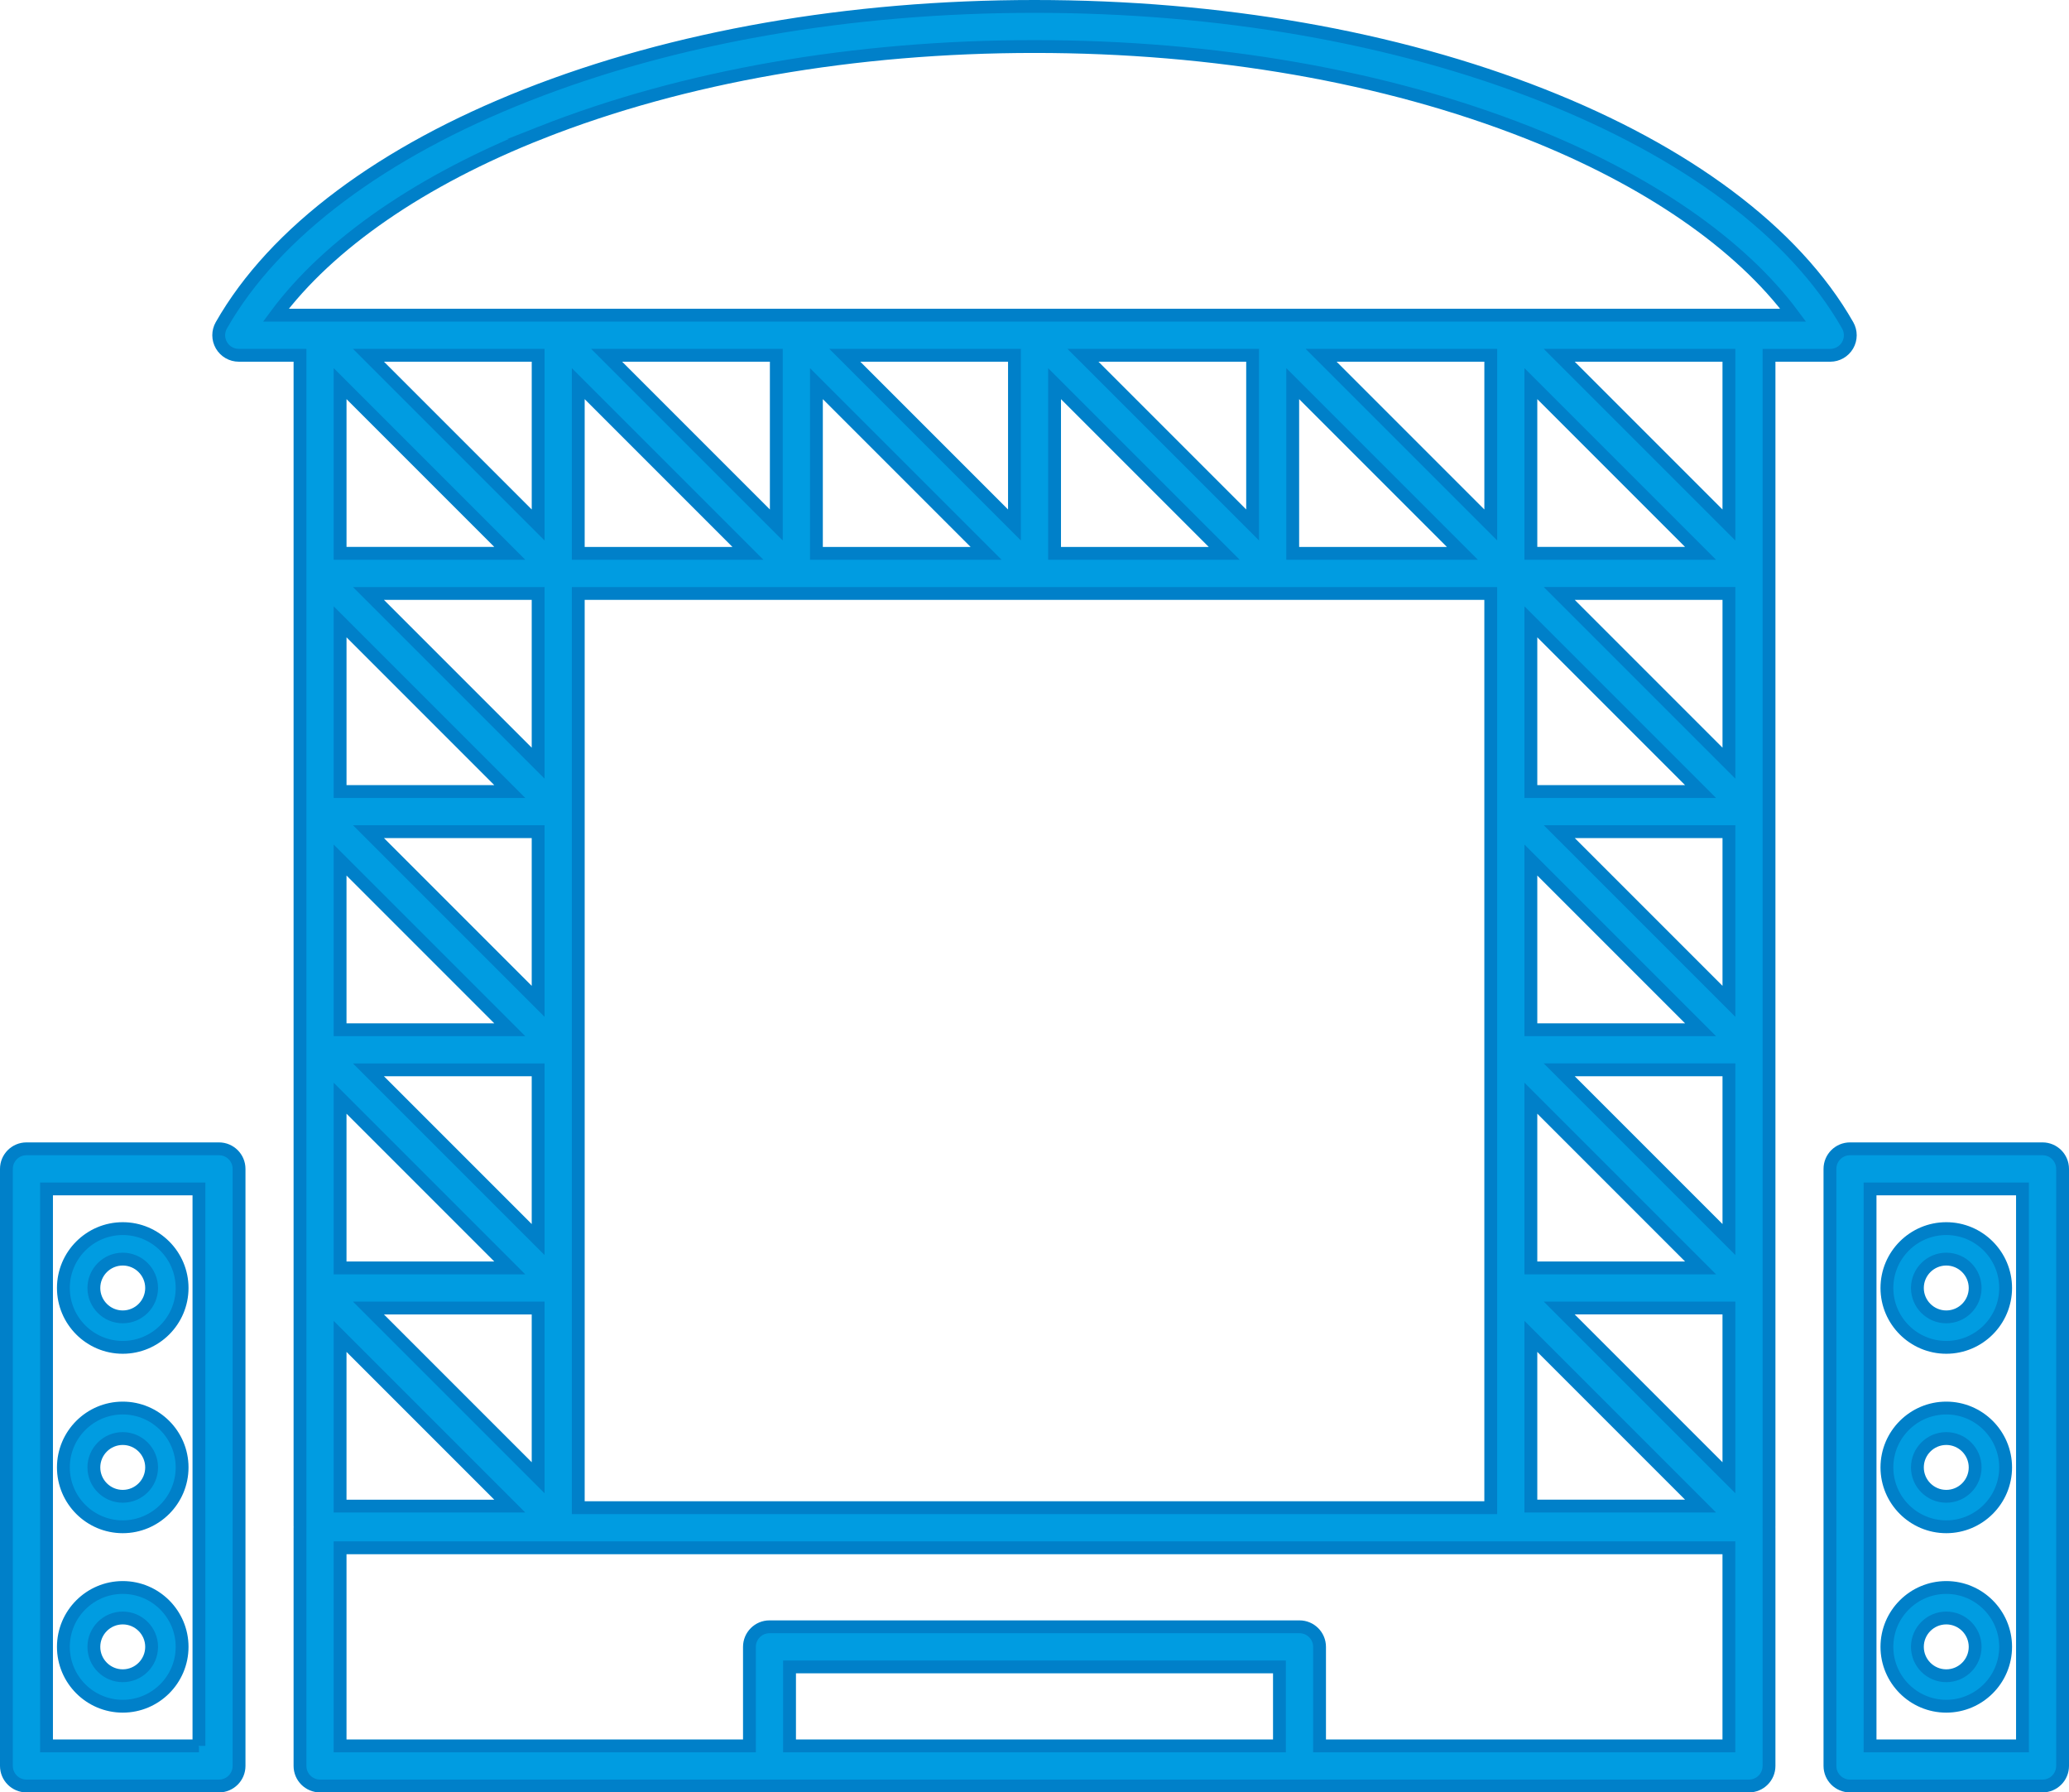 <svg xmlns="http://www.w3.org/2000/svg" id="Ebene_2" data-name="Ebene 2" viewBox="0 0 1289.68 1117.12"><defs><style>      .cls-1 {        fill: #009ce1;        stroke: #0080c9;        stroke-miterlimit: 10;        stroke-width: 8px;      }    </style></defs><g id="Layer_1" data-name="Layer 1"><g><path class="cls-1" d="m1102.69,357.38v-135.94h38.16c4.45,0,8.57-2.37,10.81-6.22,2.24-3.85,2.26-8.6.05-12.47-16.53-28.99-41.65-56.19-74.66-80.83-32.08-23.95-70.92-44.99-115.46-62.55C869.7,23.14,760.18,4,644.84,4s-224.86,19.14-316.74,55.36c-44.53,17.56-83.38,38.6-115.46,62.55-33.02,24.65-58.14,51.84-74.66,80.83-2.21,3.87-2.19,8.62.05,12.47,2.24,3.85,6.35,6.22,10.81,6.22h38.16v729.74c0,.17.02.33.03.5,0,.17-.03.33-.03.5v148.45c0,6.9,5.6,12.5,12.5,12.5h890.69c6.9,0,12.5-5.6,12.5-12.5v-148.45c0-.16-.02-.32-.02-.48,0-.17.02-.35.02-.52v-148.44h0v-148.45h0v-148.45h0v-148.45h0ZM229.67,815.23h105.77v105.77l-105.77-105.77Zm0-148.45h105.77v105.77l-105.77-105.77Zm105.77-191.13l-105.77-105.77h105.77v105.77Zm0,148.45l-105.77-105.77h105.77v105.77Zm-17.68,17.68h-105.77v-105.77l105.77,105.77Zm0,148.45h-105.77v-105.77l105.77,105.77Zm-105.77,42.68l105.77,105.77h-105.77v-105.77ZM360.45,239.11l105.77,105.77h-105.77v-105.77Zm148.45,0l105.77,105.77h-105.77v-105.77Zm148.45,0l105.77,105.77h-105.77v-105.77Zm148.45,0l105.77,105.77h-105.77v-105.77Zm148.45,296.9l105.77,105.77h-105.77v-105.77Zm0-148.45l105.77,105.77h-105.77v-105.77Zm0,445.34l105.77,105.77h-105.77v-105.77Zm0-148.45l105.77,105.77h-105.77v-105.77Zm17.68-17.68h105.77v105.77l-105.77-105.77Zm0-148.45h105.77v105.77l-105.77-105.77Zm0-148.45h105.77v105.77l-105.77-105.77Zm-17.68-25v-105.77l105.77,105.77h-105.77Zm-25-123.45v105.77l-105.77-105.77h105.77Zm-148.45,105.77l-105.77-105.77h105.77v105.77Zm-148.45,0l-105.77-105.77h105.77v105.77Zm-148.45,0l-105.77-105.77h105.77v105.77Zm-148.45,0l-105.77-105.77h105.77v105.77Zm-17.68,17.68h-105.77v-105.77l105.77,105.77Zm0,148.45h-105.77v-105.77l105.77,105.77Zm42.68,309.4v-432.84h568.79v135.94h0v148.45h0v148.45h0v136.95H360.45v-136.95Zm611.47,12.5h105.77v105.77l-105.77-105.77Zm105.77-488.02l-105.77-105.77h105.77v105.77ZM337.27,82.62c88.99-35.08,195.34-53.62,307.57-53.62s218.58,18.54,307.57,53.62c74.57,29.4,132.31,69.3,165.33,113.81H171.94c33.02-44.52,90.76-84.42,165.33-113.81Zm154.88,1005.5v-49.22h305.37v49.22h-305.37Zm585.53,0h-255.16v-61.72c0-6.9-5.6-12.5-12.5-12.5h-330.37c-6.9,0-12.5,5.6-12.5,12.5v61.72h-255.16v-123.45h865.69v123.45Z"></path><path class="cls-1" d="m136.51,716H16.5c-6.9,0-12.5,5.6-12.5,12.5v372.12c0,6.9,5.6,12.5,12.5,12.5h120.01c6.9,0,12.5-5.6,12.5-12.5v-372.12c0-6.9-5.6-12.5-12.5-12.5Zm-12.5,372.12H29v-347.12h95.01v347.12Z"></path><path class="cls-1" d="m76.51,1063.4c20.4,0,37-16.6,37-37s-16.6-37-37-37-37,16.6-37,37,16.6,37,37,37Zm0-54.99c9.92,0,18,8.07,18,18s-8.07,18-18,18-18-8.07-18-18,8.07-18,18-18Z"></path><path class="cls-1" d="m76.51,951.56c20.4,0,37-16.6,37-37s-16.6-37-37-37-37,16.6-37,37,16.6,37,37,37Zm0-54.99c9.92,0,18,8.07,18,18s-8.07,18-18,18-18-8.07-18-18,8.07-18,18-18Z"></path><path class="cls-1" d="m76.51,839.73c20.4,0,37-16.6,37-37s-16.6-37-37-37-37,16.6-37,37,16.6,37,37,37Zm0-54.99c9.92,0,18,8.07,18,18s-8.07,18-18,18-18-8.07-18-18,8.07-18,18-18Z"></path><path class="cls-1" d="m1273.18,716h-120.01c-6.9,0-12.5,5.6-12.5,12.5v372.12c0,6.9,5.6,12.5,12.5,12.5h120.01c6.9,0,12.5-5.6,12.5-12.5v-372.12c0-6.9-5.6-12.5-12.5-12.5Zm-12.5,372.12h-95.01v-347.12h95.01v347.12Z"></path><path class="cls-1" d="m1213.18,1063.4c20.4,0,37-16.6,37-37s-16.6-37-37-37-37,16.6-37,37,16.6,37,37,37Zm0-54.99c9.92,0,18,8.07,18,18s-8.07,18-18,18-18-8.07-18-18,8.07-18,18-18Z"></path><path class="cls-1" d="m1213.18,951.56c20.4,0,37-16.6,37-37s-16.6-37-37-37-37,16.6-37,37,16.6,37,37,37Zm0-54.99c9.92,0,18,8.07,18,18s-8.07,18-18,18-18-8.07-18-18,8.07-18,18-18Z"></path><path class="cls-1" d="m1213.18,839.73c20.4,0,37-16.6,37-37s-16.6-37-37-37-37,16.6-37,37,16.6,37,37,37Zm0-54.99c9.92,0,18,8.07,18,18s-8.07,18-18,18-18-8.07-18-18,8.07-18,18-18Z"></path></g></g></svg>